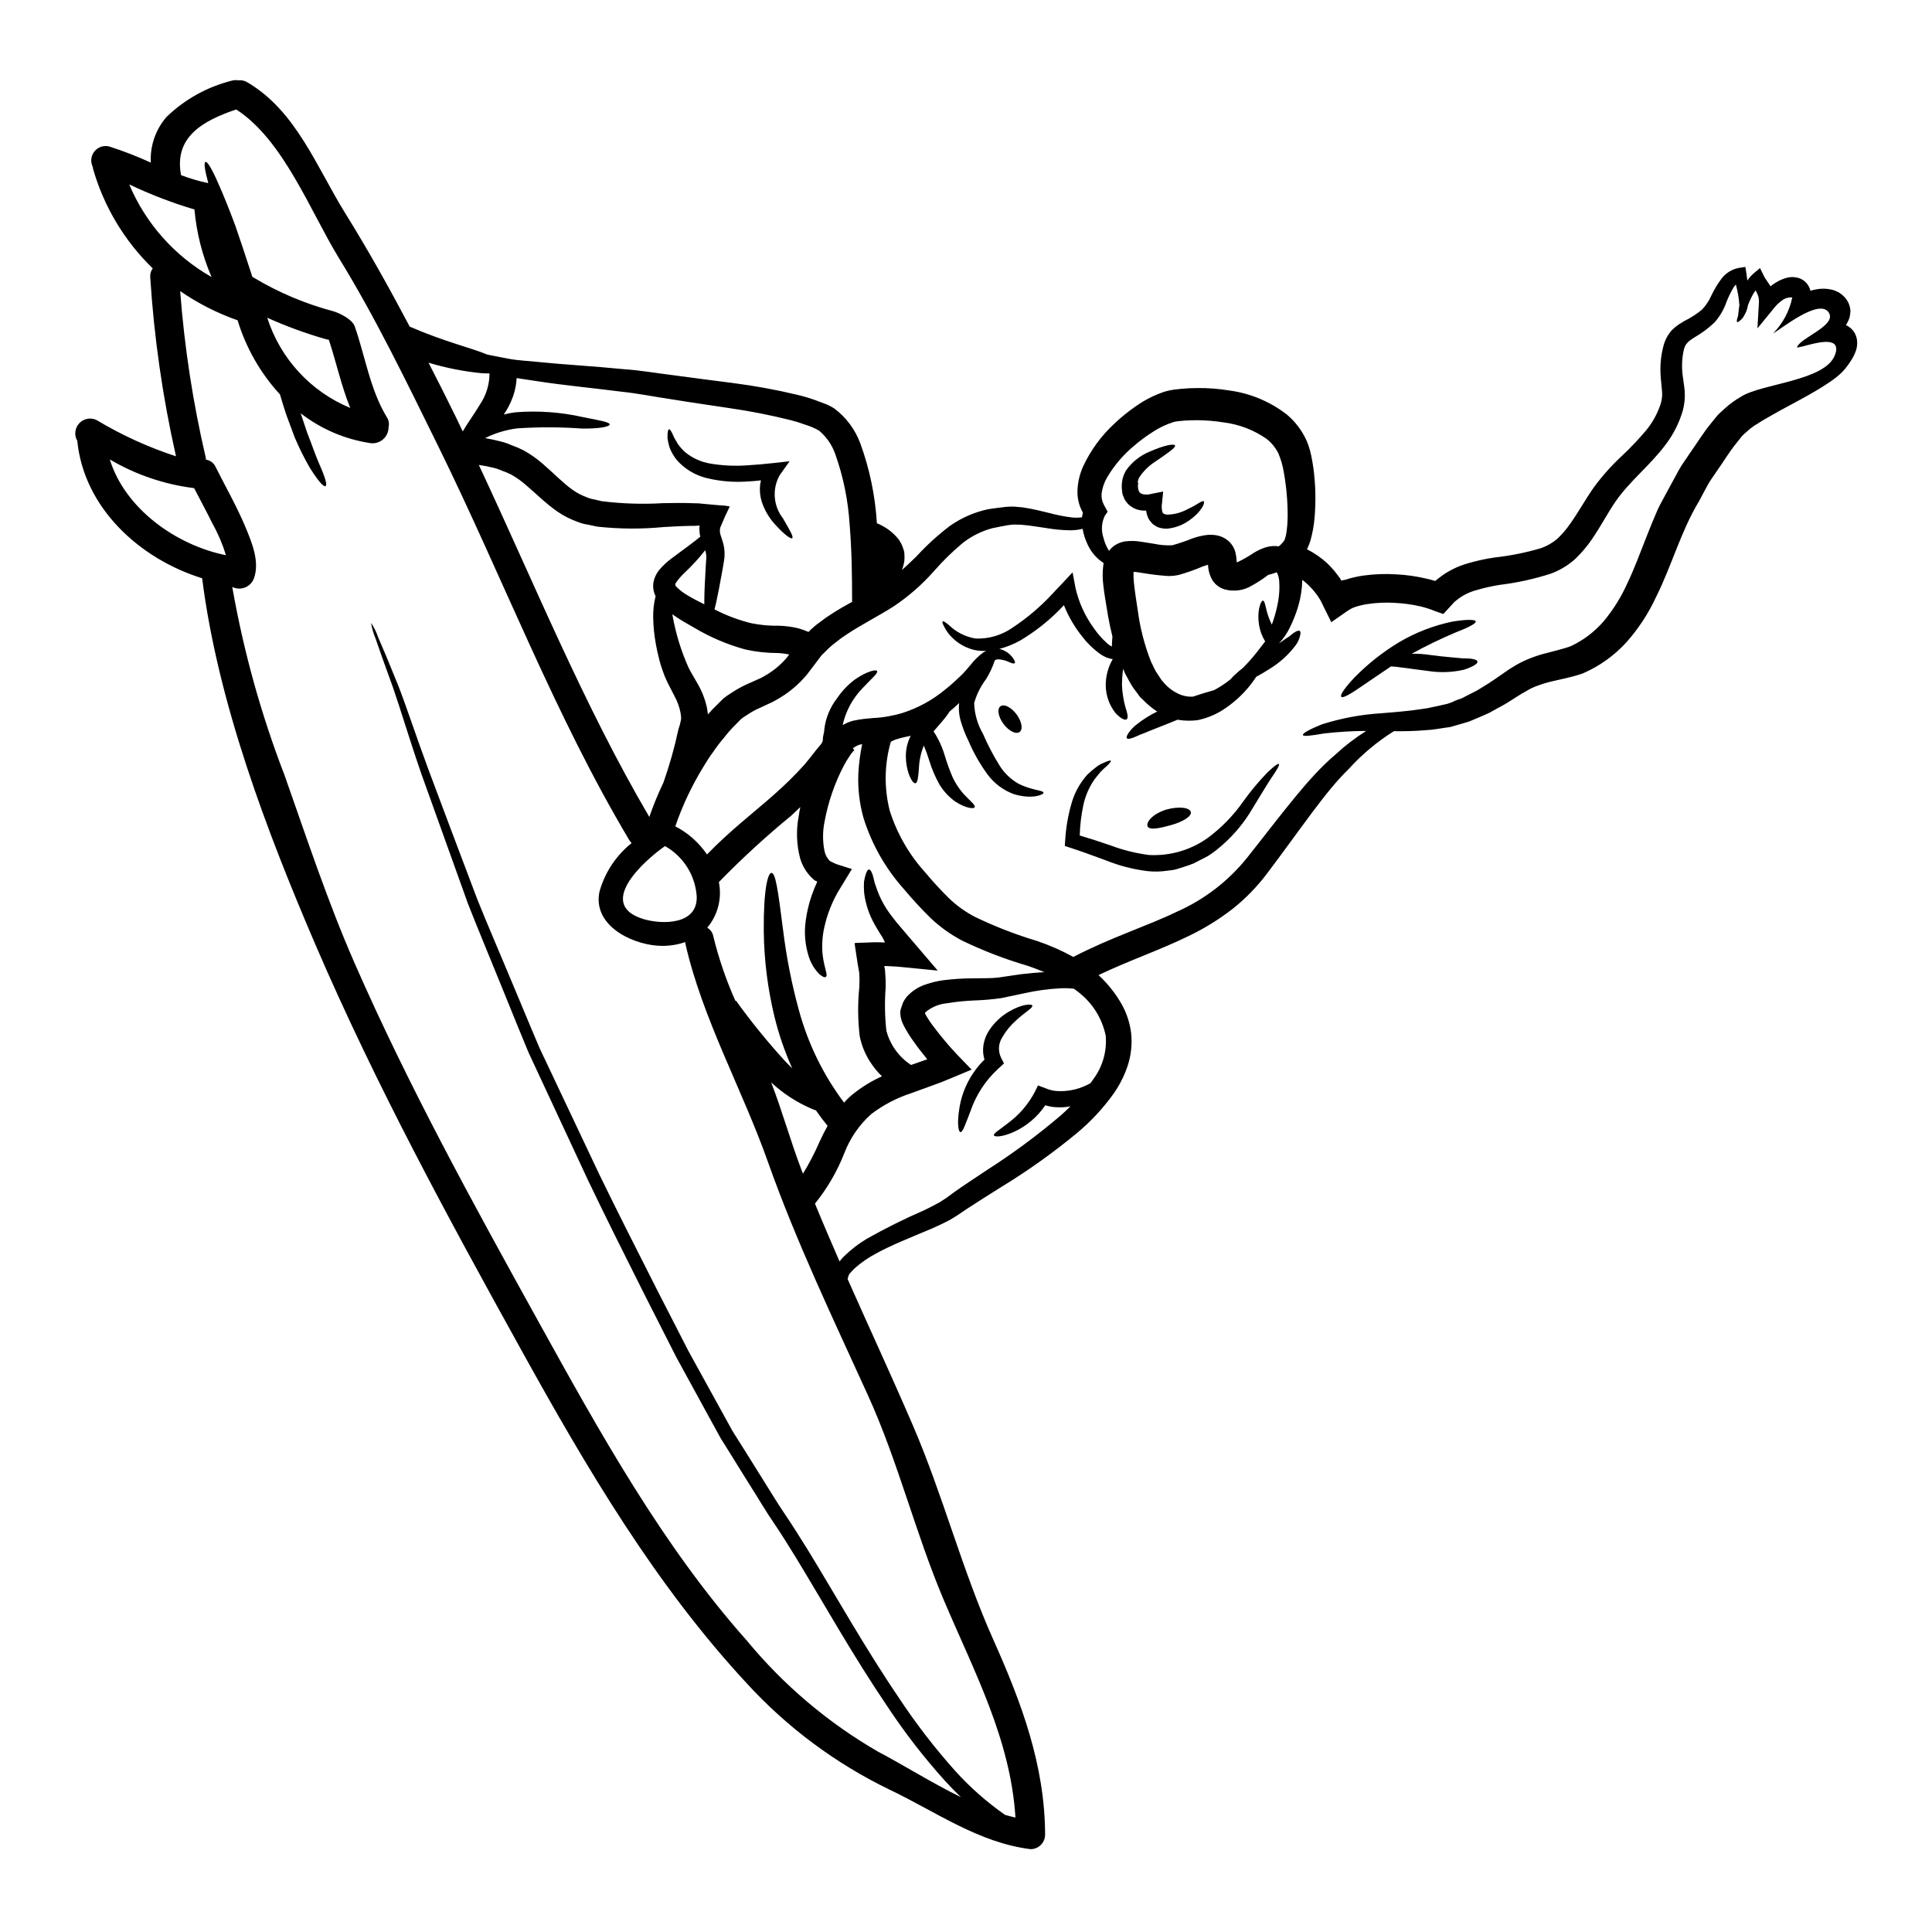 <?xml version="1.0" encoding="UTF-8"?>
<!-- Uploaded to: ICON Repo, www.svgrepo.com, Generator: ICON Repo Mixer Tools -->
<svg fill="#000000" width="800px" height="800px" version="1.1" viewBox="144 144 512 512" xmlns="http://www.w3.org/2000/svg">
 <g>
  <path d="m636.16 234.52c0.051 0.828-0.059 1.66-0.332 2.445-0.34 0.977-0.812 1.906-1.402 2.754-0.559 0.895-0.914 1.301-1.348 1.887h0.004c-0.633 0.758-1.332 1.457-2.09 2.086-0.684 0.586-1.301 0.969-1.969 1.477-1.301 0.867-2.57 1.68-3.84 2.422-2.574 1.527-5.219 2.926-7.766 4.301-1.27 0.684-2.547 1.375-3.816 2.113-1.27 0.738-2.699 1.5-3.766 2.238h-0.004c-1.078 0.617-2.082 1.359-2.981 2.215-0.465 0.371-0.898 0.781-1.297 1.223l-1.449 1.832c-1.859 2.266-3.336 4.836-5.094 7.281-0.816 1.27-1.73 2.394-2.496 3.816l-2.289 4.277c-4.758 7.871-7.086 16.746-11.352 25.328-2.023 4.371-4.676 8.418-7.875 12.02-3.219 3.523-7.148 6.324-11.531 8.223l-0.203 0.074-0.074 0.023c-3.004 1.02-5.957 1.527-8.348 2.113h-0.004c-1.141 0.281-2.262 0.629-3.359 1.043-1.059 0.379-2.074 0.863-3.031 1.453l-0.84 0.484-0.281 0.152h0.004c-0.055 0.02-0.105 0.043-0.152 0.074l-0.227 0.152-1.656 1.043c-1.094 0.688-2.137 1.402-3.305 2.012-1.168 0.609-2.242 1.246-3.336 1.836-1.18 0.559-2.418 1.066-3.613 1.574-0.586 0.25-1.18 0.48-1.754 0.734-0.535 0.152-1.094 0.309-1.629 0.484-1.07 0.309-2.137 0.609-3.184 0.918l-0.305 0.074h-0.051l-0.129 0.027-0.199 0.023-0.434 0.051-0.844 0.125c-0.531 0.078-1.094 0.18-1.652 0.254l-0.012 0.004c-1.062 0.172-2.133 0.281-3.207 0.332-2.953 0.254-5.703 0.281-8.246 0.254-4.43 2.769-8.457 6.137-11.965 10.008-6.211 6.008-12.574 15.703-21.738 27.824v-0.004c-2.574 3.402-5.559 6.469-8.883 9.137-3.668 2.867-7.641 5.328-11.84 7.332-7.457 3.664-15.68 6.438-23.852 10.336 2.113 1.949 3.957 4.176 5.473 6.617 1.672 2.594 2.746 5.523 3.148 8.582 0.348 2.992 0.035 6.023-0.914 8.883-0.867 2.59-2.102 5.043-3.668 7.281-2.824 3.957-6.156 7.527-9.902 10.629-6.383 5.262-13.137 10.059-20.211 14.355-3.18 2.012-6.211 3.894-8.984 5.727-0.688 0.484-1.375 0.941-2.062 1.402-0.688 0.461-1.574 0.992-2.344 1.449-1.551 0.816-3.055 1.527-4.508 2.164-5.828 2.469-10.945 4.457-15.168 6.797-1.934 1.039-3.746 2.297-5.394 3.746-0.352 0.316-0.684 0.656-0.996 1.016l-0.227 0.254-0.199 0.227-0.18 0.281h-0.004c-0.156 0.371-0.277 0.754-0.355 1.145 5.699 12.855 11.633 25.637 17.207 38.574 8.094 18.734 13.082 38.434 21.484 57.172 7.406 16.598 13.594 33.094 13.645 51.527v-0.004c-0.016 2.102-1.715 3.805-3.816 3.82-13.852-1.707-25.152-9.953-37.473-15.812-14.262-6.91-27.086-16.461-37.785-28.152-24.199-26.062-42.449-57.094-59.574-88.023-19.574-35.355-38.574-70.258-54.602-107.45-13.059-30.371-25.977-64.43-30.141-97.367-16.621-5.168-31.312-18.66-33.09-36.402v-0.004c-0.875-1.5-0.66-3.394 0.523-4.664s3.059-1.613 4.617-0.844c6.625 3.977 13.68 7.195 21.023 9.594-3.531-15.613-5.816-31.48-6.828-47.457-0.074-0.836 0.16-1.668 0.66-2.34-7.477-7.254-12.926-16.336-15.805-26.348-0.047-0.195-0.078-0.391-0.102-0.586-0.652-1.34-0.469-2.934 0.469-4.086 0.941-1.152 2.465-1.656 3.906-1.289 3.758 1.199 7.441 2.625 11.02 4.277-0.23-4.426 1.266-8.77 4.176-12.113 4.781-4.625 10.688-7.922 17.137-9.566 0.609-0.191 1.254-0.234 1.883-0.133 0.824-0.094 1.652 0.086 2.363 0.512 12.93 7.562 18.406 22.527 25.977 34.719 6.113 9.84 11.711 19.879 17.082 30.039 9.293 4.047 16.32 5.625 20.34 7.332 0.047 0.023 0.074 0.023 0.125 0.051 1.754 0.395 3.613 0.684 5.652 1.117 2.57 0.508 5.551 0.586 8.66 0.941 6.297 0.637 13.668 1.02 22.199 1.863 4.25 0.281 8.805 1.094 13.617 1.676 4.723 0.637 9.773 1.301 15.066 1.969l0.004 0.004c5.773 0.738 11.504 1.789 17.16 3.148 1.57 0.371 3.117 0.832 4.633 1.375 0.789 0.305 1.574 0.582 2.363 0.891 0.457 0.145 0.898 0.332 1.32 0.559 0.477 0.227 0.938 0.48 1.379 0.766 3.121 2.344 5.504 5.531 6.871 9.188 2.488 6.809 3.973 13.941 4.41 21.176v0.051c2.191 0.875 4.125 2.281 5.629 4.098 0.531 0.672 0.945 1.43 1.219 2.242 0.156 0.398 0.285 0.809 0.395 1.223 0.051 0.414 0.074 0.832 0.074 1.25 0.039 0.754-0.047 1.512-0.25 2.238-0.098 0.477-0.25 0.938-0.461 1.375 1.352-1.18 2.621-2.418 3.938-3.691l-0.004-0.004c2.695-2.926 5.641-5.609 8.805-8.016 3.019-2.125 6.43-3.621 10.035-4.406 1.629-0.281 3.207-0.434 4.723-0.637 0.785-0.074 1.574-0.102 2.359-0.074 0.762 0.051 1.5 0.125 2.211 0.203 2.773 0.395 5.094 1.043 7.18 1.527h0.004c1.809 0.488 3.648 0.855 5.508 1.094 0.996 0.141 2.008 0.141 3.004 0 0.051-0.395 0.129-0.789 0.227-1.223h0.004c-0.941-1.664-1.441-3.539-1.449-5.445 0.027-2.363 0.547-4.695 1.527-6.848 1.992-4.269 4.801-8.109 8.266-11.305 1.82-1.727 3.777-3.305 5.852-4.723 2.305-1.613 4.836-2.883 7.512-3.766 0.824-0.242 1.664-0.418 2.516-0.535l1.887-0.203c1.352-0.125 2.852-0.199 4.199-0.199v-0.004c2.805-0.027 5.609 0.184 8.375 0.633 5.574 0.723 10.852 2.91 15.301 6.344 2.262 1.875 4.062 4.242 5.269 6.922 0.293 0.652 0.539 1.324 0.738 2.012 0.254 0.789 0.359 1.301 0.512 1.969 0.25 1.219 0.457 2.394 0.609 3.543 0.559 4.32 0.652 8.688 0.277 13.031-0.184 2.086-0.566 4.148-1.145 6.16-0.234 0.723-0.523 1.43-0.863 2.113 2.008 1.016 3.863 2.309 5.508 3.844 0.586 0.609 1.18 1.219 1.754 1.883l1.555 2.039 0.305 0.66v-0.152l1.094-0.203v-0.004c1.539-0.5 3.121-0.867 4.723-1.094 2.859-0.398 5.75-0.508 8.629-0.328 2.785 0.133 5.555 0.527 8.266 1.18 0.688 0.176 1.375 0.332 2.062 0.559 0.102 0.051 0.023 0.023 0.074 0.023s0.027 0 0.027-0.023l0.891-0.711c2.258-1.789 4.844-3.113 7.613-3.898 2.383-0.715 4.812-1.25 7.277-1.602 4.156-0.457 8.262-1.285 12.273-2.473 1.539-0.547 2.969-1.367 4.223-2.414 1.293-1.219 2.453-2.566 3.465-4.023 2.137-2.977 3.973-6.363 6.234-9.598 2.215-3.031 4.719-5.844 7.477-8.398 2.293-2.144 4.449-4.422 6.469-6.824 1.66-2.027 2.938-4.34 3.766-6.82 0.344-1.023 0.488-2.106 0.434-3.184-0.129-1.352-0.227-2.672-0.359-3.938v0.004c-0.254-2.848-0.004-5.715 0.738-8.477 0.199-0.742 0.48-1.461 0.84-2.141 0.383-0.703 0.844-1.363 1.375-1.969 0.531-0.52 1.102-0.996 1.707-1.422 0.535-0.332 1.117-0.711 1.602-0.992 1.656-0.812 3.211-1.812 4.633-2.981 1.059-1.105 1.914-2.387 2.523-3.789 0.742-1.562 1.637-3.047 2.672-4.434 1.109-1.473 2.723-2.488 4.531-2.848l1.805-0.281 0.254 1.652c0.102 0.66 0.199 1.324 0.281 1.969 0.449-0.703 1-1.34 1.633-1.883l1.703-1.43 1.094 2.215c0.359 0.688 0.941 1.426 1.68 2.57 0.027 0.027 0.027 0.027 0.027 0.051v0.004c1.281-1.078 2.785-1.859 4.402-2.289 1.188-0.289 2.438-0.191 3.566 0.277 1.309 0.605 2.266 1.781 2.598 3.184 0.441-0.137 0.891-0.25 1.344-0.328 1.402-0.301 2.856-0.293 4.254 0.023 0.43 0.09 0.852 0.234 1.246 0.43l0.66 0.309c0.254 0.176 0.535 0.355 0.789 0.559 0.309 0.246 0.602 0.52 0.867 0.816 0.402 0.473 0.734 1.004 0.988 1.574 0.254 0.617 0.406 1.27 0.457 1.934-0.016 0.609-0.102 1.215-0.25 1.809-0.227 0.699-0.551 1.363-0.969 1.969 0.02 0.02 0.047 0.027 0.074 0.023 0.523 0.262 1.004 0.598 1.43 0.996 0.895 0.895 1.426 2.094 1.484 3.359zm-5.828 3.461c1.555-4.504-3.438-3.512-7.027-2.594-1.012 0.305-2.039 0.551-3.078 0.734 0.43-2.519 11.094-5.93 8.266-9.492-2.723-3.465-12.805 4.809-14.586 5.703 2.566-2.613 4.324-5.91 5.062-9.496-0.988-0.098-1.977 0.195-2.754 0.812-0.738 0.527-1.398 1.152-1.969 1.859l-4.508 5.512 0.395-6.769v-0.004c0.07-0.859-0.098-1.719-0.48-2.492-0.102-0.254-0.285-0.535-0.395-0.816h0.004c-0.406 0.531-0.754 1.102-1.043 1.703-0.383 0.762-0.715 1.504-0.992 2.215v0.004c-0.105 0.68-0.301 1.34-0.586 1.965-0.219 0.465-0.465 0.918-0.742 1.352-0.219 0.289-0.477 0.543-0.762 0.762-0.434 0.395-0.684 0.484-0.789 0.395-0.102-0.09-0.102-0.395 0.023-0.891 0.051-0.203 0.152-0.461 0.23-0.738 0.051-0.535 0.125-1.219 0.25-2.113 0.027-0.199 0.078-0.457 0.102-0.684h0.004c-0.121-1.867-0.438-3.711-0.938-5.512-0.227 0.246-0.43 0.508-0.613 0.789-0.754 1.25-1.391 2.566-1.906 3.934-0.695 1.969-1.766 3.785-3.148 5.348-1.617 1.531-3.414 2.867-5.352 3.969-1.805 1.145-2.469 1.781-2.852 3.613h0.004c-0.43 2.121-0.508 4.297-0.23 6.441 0.125 1.18 0.395 2.496 0.535 4.102 0.125 1.734-0.035 3.481-0.484 5.168-0.953 3.281-2.508 6.363-4.582 9.082-4.102 5.512-9.676 9.777-13.383 15.25-1.934 2.824-3.691 6.238-6.109 9.777h0.004c-1.289 1.883-2.766 3.629-4.406 5.219-1.898 1.715-4.113 3.051-6.516 3.934-4.426 1.426-8.977 2.426-13.594 2.981-2.113 0.34-4.207 0.816-6.262 1.426-1.867 0.516-3.606 1.41-5.117 2.621-0.191 0.141-0.379 0.293-0.559 0.457l-1.223 1.328-1.219 1.324-0.309 0.332c-0.125 0.102-0.203 0.309-0.355 0.176l-0.867-0.305c-1.121-0.359-2.344-0.918-3.438-1.223-0.484-0.176-1.047-0.281-1.574-0.434l0.004-0.004c-2.269-0.516-4.578-0.828-6.902-0.941-2.363-0.141-4.738-0.039-7.082 0.309-1.113 0.16-2.211 0.418-3.285 0.762l-0.918 0.355h0.004c-0.645 0.352-1.266 0.746-1.859 1.18-1.18 0.84-2.422 1.676-3.617 2.519-0.66-1.324-1.297-2.648-1.969-3.973-0.332-0.66-0.633-1.402-1.016-2.012l-0.762-1.18-1.121-1.426-1.27-1.324-0.004 0.004c-0.492-0.469-1.012-0.906-1.559-1.309-0.031 2.344-0.383 4.672-1.043 6.922-0.57 1.926-1.301 3.801-2.188 5.602-0.75 1.59-1.746 3.051-2.953 4.328 0.789-0.535 1.5-1.02 2.059-1.426 0.918-0.484 1.605-1.301 2.191-1.574 0.582-0.359 1.016-0.484 1.27-0.309 0.254 0.176 0.254 0.637 0.074 1.301h0.004c-0.215 0.914-0.617 1.77-1.18 2.519-1.891 2.508-4.238 4.633-6.926 6.262-1.219 0.789-2.363 1.453-3.488 2.062-0.395 0.613-0.867 1.223-1.324 1.859h0.004c-2.207 2.867-4.914 5.309-7.992 7.207-1.957 1.172-4.102 2-6.34 2.445-1.734 0.207-3.492 0.164-5.219-0.133-3.516 1.477-6.797 2.672-8.91 3.59-1.219 0.395-2.262 0.992-3.055 1.246s-1.27 0.309-1.449 0.078c-0.176-0.227-0.027-0.715 0.43-1.402v0.004c0.652-0.945 1.461-1.773 2.394-2.445 1.609-1.258 3.352-2.34 5.195-3.231-1.398-0.922-2.691-1.996-3.848-3.207l-0.395-0.359-0.176-0.176-0.332-0.395-0.512-0.711-1.043-1.398c-0.711-1.02-1.426-2.445-2.109-3.668-0.23-0.457-0.395-0.941-0.613-1.398-0.188 1.438-0.285 2.883-0.301 4.332 0.09 1.996 0.406 3.977 0.938 5.902 0.508 1.504 0.789 2.648 0.359 3.082-0.43 0.434-1.574-0.102-2.981-1.574-1.66-2.086-2.582-4.668-2.621-7.332-0.012-2.457 0.629-4.875 1.859-7-0.371-0.047-0.738-0.121-1.094-0.227-0.961-0.32-1.855-0.805-2.648-1.43-1.602-1.203-3.031-2.613-4.254-4.199-2.059-2.547-3.723-5.383-4.938-8.422l-0.148 0.148c-3.367 3.598-7.227 6.699-11.461 9.219-1.734 0.965-3.586 1.707-5.508 2.211 1.445 0.336 2.723 1.188 3.59 2.394 0.535 0.762 0.66 1.18 0.484 1.375-0.176 0.191-0.637 0.102-1.375-0.227v-0.004c-0.98-0.484-2.055-0.754-3.148-0.789-0.258 0.051-0.504 0.137-0.738 0.254-0.582 1.758-1.367 3.441-2.34 5.016-1.438 1.898-2.508 4.047-3.148 6.34 0.094 2.867 0.898 5.664 2.34 8.148 1.246 2.883 2.699 5.676 4.356 8.348 1.246 2.016 2.977 3.688 5.039 4.859 3.617 1.836 6.644 1.703 6.644 2.422 0.078 0.395-2.824 1.859-7.84 0.355l-0.004-0.004c-2.82-1.023-5.273-2.867-7.047-5.293-1.996-2.758-3.68-5.731-5.016-8.859-0.793-1.613-1.453-3.293-1.969-5.016-0.496-1.613-0.66-3.309-0.484-4.988-0.152 0.129-0.254 0.254-0.395 0.395-0.66 0.613-1.375 1.223-2.109 1.836-0.18 0.254-0.309 0.484-0.512 0.762-0.941 1.352-2.394 2.902-3.766 4.531v-0.004c1.289 1.957 2.285 4.094 2.953 6.344 0.594 2.008 1.309 3.977 2.141 5.902 0.695 1.457 1.578 2.816 2.621 4.051 1.859 2.086 3.488 3.203 3.18 3.816-0.176 0.457-2.312 0.355-5.191-1.555-1.648-1.188-3.043-2.691-4.102-4.426-1.152-2.039-2.074-4.199-2.754-6.441-0.402-1.336-0.879-2.652-1.426-3.934-0.777 1.93-1.215 3.977-1.301 6.055-0.176 2.238-0.309 3.789-0.918 3.938-0.535 0.102-1.477-1.18-2.113-3.641h0.004c-0.371-1.488-0.504-3.027-0.395-4.559 0.121-1.527 0.547-3.016 1.246-4.375-1.352 0.25-2.688 0.578-3.996 0.988-0.438 0.168-0.863 0.363-1.273 0.59-1.715 5.965-1.812 12.285-0.277 18.301 1.918 6.039 5.113 11.594 9.367 16.293 2.012 2.422 4.25 4.836 6.363 6.922 2.055 1.961 4.375 3.617 6.898 4.918 5.273 2.543 10.742 4.66 16.348 6.344 3.344 1.125 6.582 2.547 9.672 4.25 9.977-5.191 19.551-8.172 27.391-11.965 7.215-3.184 13.57-8.039 18.531-14.172 9.27-11.66 16.32-21.43 23.496-27.465 2.531-2.348 5.273-4.457 8.195-6.297-3.699 0.02-7.394 0.242-11.074 0.66-3.562 0.609-5.574 0.867-5.703 0.434s1.605-1.453 4.992-2.824c5.137-1.637 10.453-2.629 15.836-2.953 3.387-0.309 7.027-0.535 10.867-1.145 0.969-0.117 1.93-0.297 2.875-0.535l1.477-0.305 0.738-0.18 0.395-0.074 0.176-0.051h0.004c1.066-0.195 2.098-0.559 3.055-1.074 0.535-0.199 1.07-0.395 1.605-0.559l1.375-0.711c0.918-0.461 1.859-0.941 2.797-1.426 0.969-0.586 1.938-1.18 2.93-1.805s1.969-1.328 2.981-2.012l1.5-1.047 0.586-0.395 0.395-0.281 0.816-0.508-0.004 0.004c1.25-0.805 2.566-1.504 3.934-2.09 1.383-0.594 2.801-1.098 4.254-1.5 2.773-0.762 5.219-1.27 7.477-2.113v-0.004c3.277-1.543 6.199-3.754 8.578-6.488 2.582-3.082 4.723-6.512 6.363-10.184 1.836-3.844 3.387-8.07 5.117-12.449 0.867-2.211 1.754-4.43 2.754-6.691l0.395-0.863 0.203-0.395 0.176-0.395 0.125-0.203 0.844-1.574 1.703-3.148c0.789-1.426 1.551-2.824 2.312-4.25 0.762-1.426 1.863-2.824 2.754-4.227 1.969-2.754 3.691-5.648 5.805-8.195l1.477-1.836c0.484-0.586 1.348-1.324 2.035-1.969l0.008 0.004c1.336-1.23 2.801-2.305 4.375-3.207 5.523-3.547 22.527-4.156 24.945-11.16zm-145.09 42.871c0.016-3.824-0.309-7.644-0.969-11.414-0.277-1.809-0.773-3.582-1.477-5.269-0.75-1.508-1.824-2.832-3.148-3.871-3.379-2.352-7.277-3.848-11.359-4.356-2.316-0.371-4.656-0.566-7.004-0.586-1.18 0-2.211 0.051-3.332 0.102l-1.836 0.176c-0.367 0.043-0.734 0.109-1.094 0.207-1.906 0.598-3.723 1.453-5.394 2.543-1.762 1.109-3.438 2.344-5.016 3.695-2.894 2.387-5.352 5.266-7.254 8.5-0.719 1.25-1.191 2.621-1.402 4.047-0.133 1.086 0.074 2.184 0.586 3.148l0.992 1.832-0.789 1.145h0.004c-0.836 1.797-0.957 3.848-0.336 5.731 0.309 1.238 0.809 2.426 1.48 3.512 0.52-0.715 1.191-1.309 1.969-1.734 0.699-0.379 1.457-0.645 2.238-0.785 1.508-0.191 3.035-0.148 4.531 0.125 1.07 0.176 2.141 0.332 3.207 0.508 1.582 0.34 3.199 0.473 4.812 0.395 1.809-0.496 3.582-1.102 5.32-1.809 1.227-0.438 2.5-0.746 3.793-0.914 0.867-0.09 1.738-0.066 2.598 0.074 1.125 0.188 2.18 0.672 3.055 1.398 1.039 0.859 1.754 2.047 2.035 3.363 0.145 0.688 0.238 1.383 0.277 2.086l0.027 0.332h0.004c0.137-0.035 0.266-0.09 0.391-0.156 1.438-0.695 2.824-1.496 4.148-2.391 0.969-0.594 2.004-1.074 3.082-1.426 1.137-0.352 2.336-0.449 3.512-0.281l0.457-0.395c0.254-0.203 0.309-0.355 0.484-0.508v0.004c0.211-0.242 0.406-0.5 0.586-0.766v-0.027l0.051-0.176 0.125-0.332c0.078-0.254 0.129-0.609 0.23-0.918h0.004c0.266-1.59 0.402-3.195 0.41-4.809zm-2.519 22.504c0.316-1.781 0.41-3.594 0.277-5.398-0.051-0.742-0.242-1.465-0.559-2.137-0.02-0.059-0.055-0.113-0.102-0.152-0.734 0.27-1.48 0.5-2.238 0.684-0.027 0.027-0.051 0.027-0.078 0.051-1.551 1.191-3.203 2.246-4.938 3.148-1.359 0.691-2.879 1.02-4.406 0.945l-0.738-0.027c-0.133-0.016-0.266-0.039-0.395-0.074l-0.359-0.051-0.152-0.051h-0.102l-0.023-0.027-0.395-0.074-0.074-0.027v-0.004c-1.301-0.41-2.418-1.266-3.148-2.414-0.715-1.242-1.109-2.644-1.145-4.074-0.512 0.133-1.012 0.297-1.504 0.484-2.051 0.871-4.152 1.613-6.297 2.215-0.77 0.172-1.555 0.266-2.344 0.281h-0.203l-0.484-0.023-0.434-0.027-0.863-0.074c-1.145-0.102-2.293-0.23-3.391-0.395-1.094-0.16-2.086-0.332-3.129-0.484-0.395-0.051-0.762-0.102-1.094-0.125l0.004-0.004c-0.035 0.84-0.016 1.684 0.051 2.519l0.227 2.012 0.254 1.887c0.199 1.301 0.395 2.594 0.582 3.867h0.004c0.613 4.676 1.805 9.258 3.543 13.645 0.484 0.867 0.738 1.656 1.328 2.621l0.965 1.453 0.484 0.738 0.051 0.051 0.227 0.25v0.004c1.07 1.344 2.426 2.441 3.969 3.207 1.254 0.625 2.652 0.918 4.051 0.84 2.035-0.688 3.867-1.246 5.394-1.656 0.051-0.023 0.102-0.023 0.176-0.051h0.004c1.582-0.828 3.074-1.816 4.453-2.953 0.254-0.281 0.484-0.586 0.816-0.891v0.004c0.762-0.73 1.559-1.418 2.394-2.062 1.289-1.297 2.504-2.664 3.641-4.098 0.891-1.121 1.652-2.141 2.262-2.93-0.797-1.293-1.34-2.731-1.602-4.227-0.215-1.227-0.258-2.477-0.129-3.715 0.285-1.969 0.816-2.902 1.145-2.852 0.395 0.023 0.586 1.043 0.996 2.754v0.004c0.332 1.234 0.785 2.438 1.344 3.586 0.152-0.395 0.309-0.789 0.434-1.219 0.535-1.617 0.953-3.273 1.25-4.953zm-44.066 11.988c0-0.84 0.074-1.73 0.148-2.648-0.457-1.832-0.84-3.688-1.18-5.547-0.227-1.328-0.457-2.676-0.66-4.023l-0.332-2.113-0.25-2.012c-0.219-1.73-0.219-3.484 0-5.219 0.023-0.188 0.055-0.375 0.098-0.559-1.926-1.246-3.441-3.039-4.352-5.144-0.582-1.254-0.992-2.574-1.223-3.938-1.082 0.266-2.191 0.395-3.309 0.395-2.047-0.031-4.09-0.219-6.109-0.559-2.164-0.305-4.508-0.734-6.898-0.918-0.582-0.023-1.18-0.023-1.805-0.051h-0.004c-0.586 0.027-1.172 0.09-1.754 0.184-1.301 0.25-2.672 0.484-4.047 0.789v-0.004c-2.859 0.77-5.539 2.109-7.871 3.938-2.809 2.348-5.422 4.918-7.816 7.688-3.059 3.418-6.531 6.445-10.336 9.012-4.07 2.621-8.473 4.785-12.523 7.477-1.027 0.656-2.012 1.371-2.953 2.144-0.953 0.711-1.848 1.504-2.672 2.359-0.395 0.434-0.867 0.789-1.246 1.27l-1.18 1.574c-0.867 1.145-1.73 2.289-2.621 3.438h-0.004c-2.188 2.606-4.828 4.797-7.789 6.469-0.711 0.434-1.453 0.816-2.219 1.145l-2.137 0.992c-1.266 0.531-2.477 1.191-3.613 1.969-0.562 0.324-1.098 0.691-1.605 1.098l-1.527 1.551c-1.086 1.074-2.094 2.223-3.027 3.438-1.039 1.211-2.012 2.488-2.902 3.816-0.965 1.273-1.832 2.699-2.695 4.125-2.981 4.891-5.422 10.09-7.285 15.504 3.379 1.75 6.266 4.312 8.402 7.457 6.086-6.297 12.324-11.047 17.566-15.68 2.875-2.512 5.606-5.191 8.172-8.02 1.18-1.398 2.113-2.57 3.258-4.07 0.66-0.867 1.703-1.73 1.703-2.598v-0.176c0-0.867 0.395-1.758 0.395-2.672v-0.004c0.367-3 1.547-5.844 3.414-8.223 1.285-1.91 2.891-3.59 4.746-4.961 3.207-2.215 5.602-2.672 5.828-2.215 0.309 0.586-1.477 1.988-3.816 4.508v-0.004c-2.656 2.719-4.5 6.129-5.324 9.84 0.891-0.531 1.852-0.93 2.856-1.18 0.941-0.203 1.883-0.359 2.723-0.457l2.394-0.23v-0.004c2.641-0.117 5.258-0.559 7.789-1.32 4.148-1.309 8.004-3.41 11.352-6.184 1.504-1.145 2.856-2.469 4.023-3.543 1.168-1.074 2.062-2.238 3.031-3.356h-0.004c0.914-1.137 1.973-2.144 3.152-3.004 0.234-0.148 0.48-0.277 0.734-0.395-1.109 0.062-2.227-0.031-3.309-0.281-2.812-0.711-5.289-2.383-7-4.723-1.043-1.652-1.477-2.621-1.223-2.797 0.25-0.176 1.121 0.457 2.422 1.652h-0.004c1.816 1.512 4.004 2.508 6.34 2.879 3.473 0.125 6.898-0.887 9.746-2.879 3.797-2.508 7.281-5.457 10.391-8.781 0.891-0.945 1.754-1.887 2.621-2.773l2.902-3.106 0.789 4.172h-0.004c0.883 3.852 2.547 7.481 4.887 10.664 0.957 1.402 2.078 2.684 3.336 3.82 0.414 0.406 0.891 0.742 1.41 1.004zm-4.988 114.75c2.512-3.324 3.707-7.457 3.359-11.609-0.914-4.441-3.344-8.426-6.875-11.273-0.48-0.434-1.043-0.789-1.551-1.18v-0.004c-1.156-0.133-2.324-0.176-3.488-0.125-3.258 0.164-6.492 0.605-9.672 1.324-1.883 0.395-3.894 0.816-6.031 1.273-2.391 0.344-4.797 0.555-7.207 0.633-2.43 0.098-4.856 0.344-7.254 0.742-2.078 0.184-4.051 1-5.652 2.34-0.227 0.281-0.203 0.25-0.023 0.633v0.004c0.688 1.219 1.473 2.387 2.34 3.484 0.918 1.223 1.91 2.473 2.977 3.719 1.73 2.113 4.434 4.883 6.898 7.406-1.703 0.711-3.438 1.426-5.191 2.164-0.867 0.355-1.754 0.711-2.648 1.094-0.762 0.281-1.551 0.559-2.344 0.867-1.883 0.684-3.816 1.375-5.801 2.109l0.004 0.004c-3.832 1.234-7.426 3.109-10.629 5.551-3.188 2.848-5.641 6.422-7.156 10.422-1.891 4.801-4.508 9.285-7.75 13.301 2.109 5.141 4.301 10.234 6.516 15.324v-0.004c0.336-0.445 0.703-0.871 1.094-1.27 1.824-1.789 3.848-3.363 6.035-4.684 4.961-2.805 10.066-5.348 15.297-7.613 1.375-0.66 2.723-1.352 4.051-2.086 0.582-0.395 1.117-0.688 1.832-1.18l2.062-1.527c2.852-2.012 5.856-3.973 8.961-6.035 6.727-4.316 13.156-9.078 19.242-14.258 0.867-0.762 1.754-1.602 2.621-2.445v0.004c-1.359 0.246-2.746 0.316-4.125 0.203-0.863-0.066-1.719-0.238-2.543-0.508-2.106 3.137-5.051 5.613-8.5 7.152-3.059 1.324-4.918 1.27-5.117 0.844-0.23-0.512 1.527-1.504 3.715-3.234v-0.004c2.977-2.188 5.414-5.027 7.129-8.297l0.84-1.707 1.969 0.738h-0.004c0.922 0.398 1.902 0.648 2.902 0.742 3.16 0.219 6.309-0.508 9.055-2.09 0.23-0.344 0.449-0.613 0.664-0.945zm-12.883-28.457c-1.398-0.586-2.82-1.121-4.328-1.656h-0.004c-5.973-1.746-11.797-3.977-17.406-6.676-3.106-1.621-5.969-3.668-8.504-6.086-2.445-2.418-4.656-4.809-6.898-7.477v-0.004c-4.922-5.469-8.609-11.938-10.805-18.961-1.07-3.797-1.535-7.742-1.375-11.684 0.133-2.644 0.473-5.277 1.016-7.871-0.223 0.055-0.453 0.098-0.684 0.125-0.645 0.223-1.246 0.551-1.781 0.969l0.395 0.461h-0.004c-0.531 0.547-1 1.152-1.395 1.805-0.516 0.754-0.98 1.535-1.402 2.344-2.406 4.609-4.113 9.551-5.066 14.66-0.551 2.609-0.57 5.301-0.051 7.918 0.176 0.871 0.57 1.684 1.145 2.359l0.176 0.203c0.051 0.051 0.078 0.125 0.434 0.281 0.535 0.227 0.945 0.484 1.574 0.711 1.352 0.434 2.672 0.844 3.938 1.246-1.301 2.141-2.574 4.199-3.769 6.188-0.281 0.535-0.559 1.066-0.84 1.574-0.203 0.484-0.434 0.969-0.66 1.426v0.004c-0.758 1.707-1.363 3.477-1.809 5.293-0.691 2.586-0.934 5.273-0.711 7.941 0.434 4.047 1.551 5.676 0.867 6.16-0.254 0.227-0.789 0.027-1.68-0.711h-0.004c-1.285-1.293-2.246-2.871-2.801-4.606-1.016-3.129-1.293-6.449-0.816-9.703 0.301-2.199 0.812-4.363 1.527-6.461 0.203-0.586 0.434-1.18 0.66-1.758 0.227-0.578 0.461-1.094 0.715-1.652 0.023-0.176 0.148-0.395 0.074-0.457l0.004-0.004c-0.094 0-0.188-0.016-0.277-0.051l-0.359-0.203c-0.145-0.094-0.277-0.207-0.395-0.332l-0.535-0.508c-1.379-1.41-2.387-3.144-2.93-5.043-0.926-3.566-1.062-7.297-0.391-10.922 0.125-0.863 0.277-1.727 0.457-2.594-0.789 0.734-1.551 1.5-2.363 2.238-6.731 5.519-13.148 11.406-19.219 17.645 0.867 4.289-0.27 8.738-3.082 12.09 0.848 0.477 1.438 1.305 1.605 2.262 1.438 5.887 3.406 11.633 5.879 17.164l0.125-0.102 0.004-0.004c3.992 5.547 8.301 10.859 12.906 15.91 0.688 0.734 1.352 1.402 2.012 2.035h-0.004c-1.992-4.426-3.574-9.027-4.723-13.742-1.781-7.383-2.731-14.941-2.82-22.531-0.102-11.328 1.117-15.527 2.035-15.527 1.07 0 1.703 4.25 3.082 15.145 0.879 7.152 2.273 14.23 4.172 21.18 2.406 8.875 6.473 17.211 11.988 24.566 0.793-0.922 1.684-1.758 2.648-2.496 2.273-1.797 4.762-3.305 7.41-4.481-0.969-0.918-1.836-1.934-2.598-3.031-1.629-2.262-2.758-4.848-3.309-7.582-0.516-4.336-0.551-8.719-0.102-13.062 0-0.867 0.074-1.754 0.023-2.57l-0.051-1.219-0.395-2.215c-0.227-1.527-0.457-3.031-0.684-4.531l-0.152-1.094h-0.004c0.383-0.055 0.766-0.078 1.148-0.078 0.789-0.051 1.574-0.023 2.344-0.074h-0.004c1.5-0.094 3.008-0.094 4.508 0h0.023c-0.078-0.285-0.188-0.559-0.332-0.816l-0.152-0.309-0.32-0.535-0.395-0.609c-0.535-0.816-0.996-1.68-1.453-2.445h0.004c-1.496-2.582-2.457-5.438-2.828-8.398-0.09-0.973-0.105-1.953-0.051-2.926 0.098-0.656 0.242-1.301 0.434-1.934 0.309-0.992 0.609-1.402 0.918-1.375s0.637 0.48 0.941 1.398c0.152 0.461 0.281 1.02 0.434 1.707s0.508 1.449 0.789 2.363h-0.004c0.859 2.336 2.062 4.531 3.562 6.516 0.508 0.633 0.969 1.301 1.527 1.969 0.867 1.043 1.781 2.113 2.754 3.258 2.492 2.93 5.215 6.109 8.195 9.574-2.621-0.254-5.371-0.535-8.246-0.816l-2.394-0.227c-1.07-0.051-2.164-0.102-3.234-0.18-0.066 0.02-0.133 0.047-0.199 0.078-0.051 0.023-0.18 0-0.102 0.102 0.062 0.145 0.102 0.301 0.125 0.457l0.074 0.457c0.027 0.512 0.078 1.02 0.102 1.504 0.102 1.043 0.051 2.012 0.078 3.055-0.301 3.824-0.242 7.668 0.18 11.48 0.977 3.731 3.297 6.965 6.516 9.086v0.023c1.18-0.434 2.394-0.84 3.562-1.246 0.176-0.047 0.344-0.105 0.508-0.176h0.078c0.051-0.023 0.125-0.023 0.152-0.051l-0.078-0.125-0.023-0.078-0.027-0.023-0.176-0.227c-1.094-1.352-2.164-2.699-3.148-4.102v-0.004c-1.047-1.418-1.98-2.918-2.797-4.481l-0.395-0.891c-0.137-0.336-0.242-0.684-0.309-1.043-0.168-0.684-0.211-1.391-0.125-2.09l0.66-1.969c0.293-0.602 0.66-1.168 1.094-1.676 1.359-1.477 3.082-2.574 4.992-3.184 1.488-0.516 3.023-0.883 4.582-1.094 2.66-0.336 5.336-0.504 8.016-0.508 2.445-0.051 4.785 0.023 6.543-0.203 2.137-0.332 4.176-0.609 6.086-0.891 2.18-0.266 4.215-0.441 6.176-0.543zm-10.434 223.32c0.918 0.281 1.859 0.508 2.754 0.711-1.301-20.773-10.922-38.594-18.992-57.633-7.586-17.898-12.066-36.633-20.16-54.398-9.242-20.312-18.992-40.68-26.449-61.73-6.769-19.145-17.363-37.98-21.863-57.785-0.027-0.152-0.027-0.309-0.051-0.461-2.387 0.824-4.918 1.148-7.438 0.945-7.328-0.562-17.23-5.676-15.25-14.461h0.004c1.438-5.016 4.402-9.465 8.477-12.723-0.242-0.246-0.457-0.52-0.637-0.816-19.734-33.094-33.531-69.648-50.535-104.2-8.352-16.926-16.496-33.906-26.398-50.02-7.535-12.273-14.688-31.312-27.215-39.379-8.73 2.953-16.57 7.254-14.609 17.41 2.34 0.895 4.75 1.602 7.203 2.113-1.016-3.816-1.18-5.449-0.734-5.625 0.445-0.176 1.629 1.574 3.816 6.668 1.094 2.547 2.496 5.902 4.098 10.262 1.301 3.738 2.797 8.266 4.508 13.539 0.113 0.055 0.223 0.117 0.328 0.18 6.598 3.961 13.719 6.969 21.152 8.938 1.758 0.531 4.992 2.16 5.629 3.938 2.824 8.047 4.047 16.75 8.527 24.133v-0.004c0.52 0.789 0.684 1.758 0.457 2.672 0 1.219-0.527 2.379-1.441 3.184-0.918 0.805-2.133 1.18-3.344 1.023-6.742-1.008-13.113-3.734-18.5-7.914 0.613 1.859 1.18 3.566 1.707 5.117 1.348 3.414 2.262 6.16 3.148 8.172 1.781 3.996 2.188 5.727 1.73 6.008-0.457 0.281-1.68-0.965-4.148-4.809l0.004-0.004c-1.516-2.617-2.863-5.332-4.039-8.121-0.66-1.781-1.398-3.766-2.215-5.957-0.559-1.656-1.117-3.488-1.68-5.398-5.168-5.625-9.004-12.34-11.227-19.648-5.394-1.891-10.516-4.496-15.219-7.742 1.121 14.848 3.383 29.586 6.769 44.086 0.035 0.191 0.062 0.387 0.074 0.586 1.102 0.164 2.051 0.871 2.523 1.883 2.644 5.269 5.574 10.387 7.871 15.836 1.703 4.074 3.973 9.395 2.266 13.852v-0.004c-0.43 1.074-1.293 1.922-2.375 2.332-1.086 0.41-2.293 0.348-3.328-0.172 2.992 17.059 7.641 33.785 13.875 49.945 5.902 16.727 11.414 33.457 18.531 49.715 14.359 32.762 31.363 63.617 48.645 94.859 16.215 29.301 32.941 59.562 55.344 84.742 9.723 11.781 21.473 21.73 34.695 29.375 6.871 3.617 14.332 8.324 22.02 12.09-1.477-1.426-2.93-2.902-4.273-4.375-5.602-6.219-10.723-12.848-15.328-19.832-9.141-13.492-16.645-27.008-24.285-39.535-1.934-3.106-3.816-6.188-5.828-9.117-2.012-2.93-3.816-6.059-5.699-9.008-1.883-2.953-3.691-5.957-5.512-8.859-0.918-1.449-1.812-2.902-2.723-4.352-0.816-1.477-1.605-2.953-2.422-4.406-3.207-5.852-6.336-11.578-9.367-17.129-2.879-5.652-5.652-11.152-8.375-16.496-5.367-10.691-10.434-20.797-15.043-30.445-4.508-9.707-8.758-18.84-12.754-27.391-0.992-2.137-1.988-4.25-2.953-6.34-0.867-2.109-1.73-4.199-2.574-6.234-1.652-4.098-3.281-8.07-4.832-11.887-3.106-7.664-6.086-14.77-8.684-21.41-4.809-13.438-8.906-24.766-12.297-34.242-3.281-9.496-5.547-17.234-7.609-23.141-2.141-5.879-3.641-10.109-4.582-12.883h0.004c-0.562-1.32-0.961-2.707-1.184-4.121 0.797 1.191 1.43 2.484 1.887 3.84 1.18 2.672 2.902 6.82 5.266 12.648 2.289 5.856 4.762 13.543 8.266 22.961 3.504 9.418 7.762 20.645 12.781 33.934 2.672 6.621 5.699 13.645 8.883 21.254 1.574 3.816 3.231 7.738 4.938 11.809 0.867 2.039 1.73 4.102 2.621 6.215 0.969 2.059 1.969 4.148 2.981 6.297 4.023 8.5 8.309 17.562 12.855 27.188 4.66 9.598 9.801 19.73 15.195 30.371 2.723 5.32 5.523 10.785 8.402 16.395 3.027 5.512 6.16 11.176 9.367 17.004 0.789 1.453 1.602 2.906 2.418 4.379 0.891 1.426 1.781 2.852 2.699 4.273 1.777 2.879 3.613 5.805 5.473 8.758 1.859 2.953 3.641 5.93 5.676 8.934 2.035 3.004 3.973 6.109 5.93 9.242 7.715 12.594 15.195 26.062 24.234 39.359v0.004c4.504 6.824 9.504 13.309 14.957 19.402 3.941 4.359 8.363 8.262 13.184 11.625zm-40.539-321.46c0-7.004-0.102-13.777-0.637-20.289h-0.004c-0.375-6.438-1.66-12.789-3.816-18.863-0.844-2.418-2.32-4.562-4.281-6.211-1.082-0.629-2.238-1.133-3.434-1.504-1.328-0.492-2.68-0.914-4.047-1.27-5.391-1.352-10.844-2.422-16.344-3.211-5.269-0.816-10.312-1.504-15.172-2.316-4.684-0.684-9.008-1.574-13.238-2.012-8.348-1.066-15.742-1.754-22.148-2.754-2.035-0.332-3.938-0.559-5.777-0.867-0.086 1.641-0.402 3.258-0.941 4.809-0.609 1.715-1.438 3.34-2.465 4.84 1.012-0.258 2.039-0.457 3.074-0.586 5.996-0.48 12.031-0.051 17.898 1.273 4.375 0.867 7.086 1.324 7.086 1.934s-2.824 1.18-7.383 1.094c-5.672-0.406-11.363-0.422-17.031-0.051-3 0.363-5.91 1.242-8.605 2.598 1.336 0.211 2.664 0.492 3.973 0.84 1.078 0.258 2.133 0.613 3.148 1.07 1.055 0.371 2.086 0.812 3.082 1.324 1.891 1.043 3.66 2.297 5.269 3.738 2.977 2.57 5.344 5.066 7.789 6.773 1.109 0.781 2.316 1.414 3.59 1.883 0.617 0.277 1.266 0.477 1.934 0.586 0.711 0.152 1.375 0.332 2.062 0.484 5.402 0.68 10.855 0.859 16.289 0.535 2.598-0.027 5.043-0.102 7.477 0 0.66 0.023 1.352 0.051 1.988 0.051 1.016 0.098 1.969 0.176 2.953 0.281 0.984 0.102 1.91 0.152 2.824 0.25h0.004c0.828 0.016 1.656 0.121 2.465 0.309-0.586 1.27-1.18 2.363-1.703 3.664-0.281 0.613-0.535 1.223-0.789 1.836h0.004c-0.082 0.246-0.125 0.504-0.129 0.762-0.023 0.414 0.027 0.828 0.156 1.219 0.176 0.562 0.355 1.098 0.535 1.629v0.004c0.449 1.332 0.633 2.746 0.531 4.152-0.102 1.27-0.332 2.086-0.457 3.055-0.66 3.738-1.223 6.719-1.73 9.008-0.152 0.711-0.305 1.352-0.457 1.938 3.102 1.602 6.379 2.832 9.773 3.664 2.418 0.488 4.887 0.711 7.356 0.66 1.68 0.051 3.352 0.273 4.988 0.66 0.922 0.258 1.824 0.574 2.703 0.945 0.023 0.023 0.047 0.023 0.074 0.047 0.938-0.965 1.957-1.84 3.055-2.621 1.098-0.859 2.246-1.66 3.434-2.391 1.727-1.113 3.43-2.051 5.086-2.969zm-8.66 143.14c0.66-1.426 1.375-2.852 2.16-4.273-1.117-1.379-2.137-2.723-3.078-4.102-0.391-0.121-0.773-0.266-1.148-0.434-3.945-1.688-7.574-4.051-10.715-6.977 2.981 7.715 5.168 15.742 8.148 23.496 0.098 0.227 0.199 0.457 0.281 0.688l-0.004 0.004c1.645-2.699 3.106-5.508 4.371-8.402zm-8.82-128.14c0.285-0.355 0.535-0.711 0.816-1.043-1.004-0.219-2.027-0.352-3.055-0.395-2.883 0-5.762-0.316-8.578-0.941-4.754-1.301-9.312-3.242-13.547-5.769-1.836-1.043-3.613-2.035-5.32-3.231-0.148-0.102-0.305-0.227-0.457-0.355 0.023 0.148 0.023 0.281 0.051 0.43 0.848 4.75 2.273 9.375 4.25 13.777 0.609 1.246 1.504 2.648 2.445 4.328 1.125 1.961 1.941 4.086 2.418 6.297 0.078 0.586 0.18 1.145 0.254 1.73v0.004c0.676-0.809 1.398-1.574 2.164-2.293l1.887-1.891c0.738-0.59 1.512-1.133 2.32-1.625 1.469-0.973 3.027-1.809 4.656-2.496l2.039-0.918v0.004c0.641-0.258 1.262-0.562 1.855-0.918 2.191-1.219 4.152-2.809 5.801-4.695zm-21.305-24.402c0.027-0.891 0.176-2.035 0.152-2.852-0.043-0.484-0.145-0.965-0.305-1.426-1.66 2.125-3.481 4.113-5.449 5.957-0.828 0.777-1.582 1.641-2.238 2.57-0.281 0.461-0.203 0.461-0.227 0.66h-0.004c0.023 0.152 0.094 0.289 0.207 0.395 0.887 0.934 1.906 1.727 3.027 2.359 1.273 0.789 2.801 1.555 4.457 2.394v-1.043c0.023-2.277 0.152-5.285 0.379-8.992zm-1.426-7.871v-0.004c-0.117-0.359-0.188-0.734-0.203-1.117l-0.074-1.121 0.023-0.227c-0.004-0.137 0.023-0.27 0.078-0.395 0.102-0.152-0.129-0.074-0.227-0.074l-0.395 0.023-0.336 0.023-0.559 0.027h-0.84c-2.188 0.023-4.582 0.176-7.129 0.309l0.004-0.004c-5.871 0.574-11.781 0.539-17.641-0.102-0.844-0.18-1.703-0.359-2.57-0.535-0.918-0.137-1.816-0.387-2.676-0.738-1.863-0.66-3.637-1.559-5.269-2.672-3.184-2.188-5.777-4.859-8.426-7.086-1.215-1.078-2.547-2.016-3.973-2.801-0.738-0.379-1.504-0.699-2.289-0.965-0.801-0.363-1.637-0.645-2.496-0.84-1.227-0.309-2.465-0.543-3.715-0.711 14.66 31.262 27.75 63.586 45.184 93.285v-0.004c1.07-3.109 2.32-6.152 3.742-9.113 1.625-4.613 2.949-9.32 3.969-14.102 0.289-0.793 0.512-1.613 0.664-2.445 0.074-0.332 0-0.512 0.051-0.762-0.051-0.395-0.102-0.789-0.152-1.18-0.301-1.531-0.832-3.008-1.574-4.379-0.762-1.527-1.652-3.082-2.394-4.785-0.395-0.844-0.633-1.68-0.941-2.496-0.309-0.816-0.484-1.504-0.688-2.289-0.395-1.504-0.711-2.902-0.941-4.227h0.004c-0.438-2.34-0.676-4.711-0.715-7.086-0.035-1.902 0.18-3.801 0.637-5.644-0.555-1.109-0.758-2.363-0.586-3.59 0.223-1.223 0.746-2.367 1.527-3.332 0.996-1.184 2.133-2.242 3.387-3.152 3.547-2.617 5.906-4.348 7.539-5.699zm-15.07 101.34c4.918 1.477 14.383 1.574 14.102-6.008-0.371-5.578-3.531-10.59-8.398-13.34-5.727 3.996-18.379 15.504-5.703 19.348zm-43.402-136.27c1.68-2.453 2.586-5.352 2.598-8.324-0.586 0-1.219-0.023-1.938-0.051-4.82-0.465-9.586-1.402-14.227-2.801 2.418 4.684 4.797 9.406 7.129 14.168 0.66 1.352 1.301 2.699 1.938 4.047 0.023-0.047 0.047-0.074 0.074-0.125 1.07-1.875 2.773-4.168 4.426-6.914zm-34.312 0.816c-2.363-5.828-3.691-12.066-5.676-18.074v-0.004c-0.277-0.023-0.551-0.074-0.816-0.152-5.297-1.52-10.477-3.414-15.504-5.676 3.453 10.82 11.5 19.566 21.996 23.902zm-32.941 39.027v-0.004c-0.879-2.894-2.066-5.684-3.543-8.324-1.574-3.184-3.258-6.297-4.887-9.445v-0.004c-7.894-0.98-15.5-3.57-22.352-7.609 4.027 13.035 17.508 22.707 30.781 25.383zm-3.816-73.723v-0.004c-2.453-5.688-3.981-11.727-4.531-17.895-5.926-1.766-11.707-3.984-17.289-6.644 4.371 10.359 12.035 18.984 21.812 24.539z"/>
  <path d="m535.54 319.31c0.152 0.559-1.18 1.375-3.543 2.16v0.004c-3.098 0.715-6.305 0.836-9.445 0.355-3.332-0.434-6.363-0.844-8.555-1.121-0.508-0.023-0.941-0.051-1.375-0.102-2.93 1.938-5.512 3.769-7.613 5.168-3.078 2.141-5.141 3.336-5.551 2.879-0.41-0.461 0.945-2.418 3.543-5.168h0.004c3.516-3.578 7.469-6.699 11.762-9.289 4.352-2.566 9.086-4.402 14.027-5.449 3.816-0.637 6.211-0.613 6.297-0.051s-2.039 1.629-5.449 2.953h0.004c-3.941 1.664-7.789 3.535-11.535 5.598 1.652-0.027 3.305 0.086 4.941 0.332 3.488 0.484 6.363 0.66 8.605 0.891 2.203-0.02 3.738 0.234 3.883 0.84z"/>
  <path d="m482.93 346.47c0.199 0.203-0.395 1.352-1.707 3.258-1.316 1.91-2.953 4.723-5.141 8.266-2.543 4.43-5.926 8.32-9.953 11.453-0.609 0.434-1.246 0.945-1.887 1.328-0.637 0.383-1.242 0.66-1.883 0.992-0.637 0.332-1.273 0.66-1.938 0.992h0.004c-0.77 0.336-1.559 0.625-2.363 0.867-0.762 0.227-1.555 0.484-2.344 0.738-0.789 0.254-1.629 0.25-2.473 0.395h0.004c-1.695 0.25-3.414 0.281-5.117 0.102-3.82-0.465-7.562-1.434-11.129-2.879-3.332-1.223-6.414-2.363-9.34-3.309l-1.477-0.484 0.098-1.453c0.199-3.484 0.805-6.938 1.812-10.281 0.828-2.68 2.234-5.148 4.121-7.231 0.766-0.727 1.574-1.41 2.422-2.039 0.586-0.438 1.227-0.797 1.906-1.066 1.094-0.484 1.703-0.66 1.832-0.512 0.125 0.148-0.305 0.688-1.18 1.504-0.547 0.465-1.066 0.957-1.555 1.477-0.48 0.637-1.094 1.27-1.676 2.086h-0.004c-1.367 2.012-2.336 4.266-2.852 6.644-0.57 2.664-0.895 5.375-0.969 8.098 2.676 0.789 5.453 1.68 8.223 2.648 3.269 1.23 6.672 2.074 10.137 2.519 5.512 0.297 10.965-1.273 15.473-4.457 3.711-2.734 6.945-6.059 9.574-9.84 1.934-2.688 4.059-5.231 6.359-7.609 1.773-1.664 2.816-2.426 3.019-2.207z"/>
  <path d="m463 276.85c0.176 0.18 0.098 0.738-0.395 1.605-0.801 1.219-1.82 2.281-3.004 3.129-1.824 1.438-4.023 2.312-6.336 2.523-0.859 0.02-1.715-0.129-2.519-0.434-0.449-0.23-0.875-0.504-1.277-0.812-0.363-0.379-0.695-0.789-0.992-1.223-0.387-0.723-0.637-1.504-0.738-2.316-0.719 0.031-1.441-0.047-2.137-0.23-0.586-0.145-1.137-0.395-1.629-0.738-0.531-0.289-0.992-0.691-1.348-1.18-0.395-0.434-0.688-0.945-0.867-1.504-0.242-0.48-0.375-1.012-0.391-1.551-0.141-0.922-0.121-1.859 0.051-2.773l0.051-0.332 0.051-0.254 0.023-0.051 0.051-0.125 0.152-0.512v-0.004c0.184-0.473 0.395-0.93 0.641-1.375 1.574-2.238 3.758-3.981 6.297-5.012 3.938-1.73 6.414-2.137 6.691-1.652 0.309 0.559-1.934 2.062-5.168 4.273-1.758 1.113-3.254 2.602-4.379 4.352-0.051 0.176-0.102 0.227-0.176 0.484l-0.129 0.508-0.023 0.129-0.027 0.074 0.203 0.027-0.051 0.051v0.004c-0.074 0.504-0.082 1.02-0.023 1.527 0.203 0.914 0.457 1.27 1.219 1.5 0.812 0.164 1.652 0.129 2.445-0.105l2.981-0.582-0.281 2.902c-0.156 0.836-0.129 1.695 0.074 2.519 0.152 0.395 0.457 0.609 1.27 0.688h0.004c1.695-0.023 3.367-0.43 4.887-1.18 1.133-0.516 2.231-1.102 3.285-1.758 0.773-0.465 1.281-0.77 1.516-0.594z"/>
  <path d="m459.58 359.18c0.281 1.18-2.215 2.648-5.269 3.488-2.648 0.738-5.676 1.453-6.184 0.332-0.461-1.02 1.145-3.258 4.965-4.457 3.406-0.941 6.231-0.512 6.488 0.637z"/>
  <path d="m417.58 410.5c0.176 0.613-1.812 1.605-4.328 3.938h-0.004c-1.438 1.27-2.656 2.766-3.613 4.426-1.066 1.641-1.191 3.719-0.328 5.477l0.762 1.477-1.352 1.246-0.309 0.281h0.004c-3.305 3.059-5.789 6.894-7.234 11.16-1.301 3.281-2.035 5.648-2.672 5.512-0.535-0.102-0.918-2.418-0.254-6.363l-0.004-0.004c0.781-4.883 3.113-9.391 6.652-12.848-0.363-1.172-0.469-2.406-0.305-3.617 0.211-1.555 0.789-3.039 1.68-4.332 1.34-1.98 3.113-3.625 5.191-4.812 3.434-2.019 6.008-2.047 6.113-1.539z"/>
  <path d="m413.38 333.29c1.402 1.883 1.781 3.973 0.844 4.684-0.941 0.711-2.879-0.23-4.277-2.113-1.402-1.883-1.777-3.973-0.816-4.684 0.961-0.711 2.848 0.258 4.25 2.113z"/>
  <path d="m351.5 281.38c1.73 3.008 2.879 4.918 2.445 5.246-0.359 0.281-2.137-0.945-4.609-3.715-1.57-1.738-2.758-3.785-3.488-6.012-0.445-1.465-0.582-3.008-0.395-4.527 0.051-0.359 0.125-0.711 0.203-1.07-1.098 0.129-2.215 0.23-3.363 0.285l0.004-0.004c-3.672 0.285-7.363-0.008-10.945-0.867-3.125-0.742-5.938-2.441-8.047-4.863-0.762-0.965-1.383-2.035-1.832-3.18-0.277-0.871-0.473-1.766-0.586-2.672 0-1.375 0.125-2.164 0.395-2.238 0.27-0.074 0.711 0.633 1.246 1.91 0.254 0.633 0.711 1.219 1.094 1.969l0.004-0.004c0.555 0.785 1.195 1.512 1.906 2.16 1.93 1.602 4.25 2.656 6.723 3.059 3.238 0.547 6.527 0.699 9.801 0.457 2.238-0.125 4.43-0.332 6.543-0.559l4.656-0.512-2.621 3.668c-2.055 3.644-1.715 8.172 0.867 11.469z"/>
 </g>
</svg>